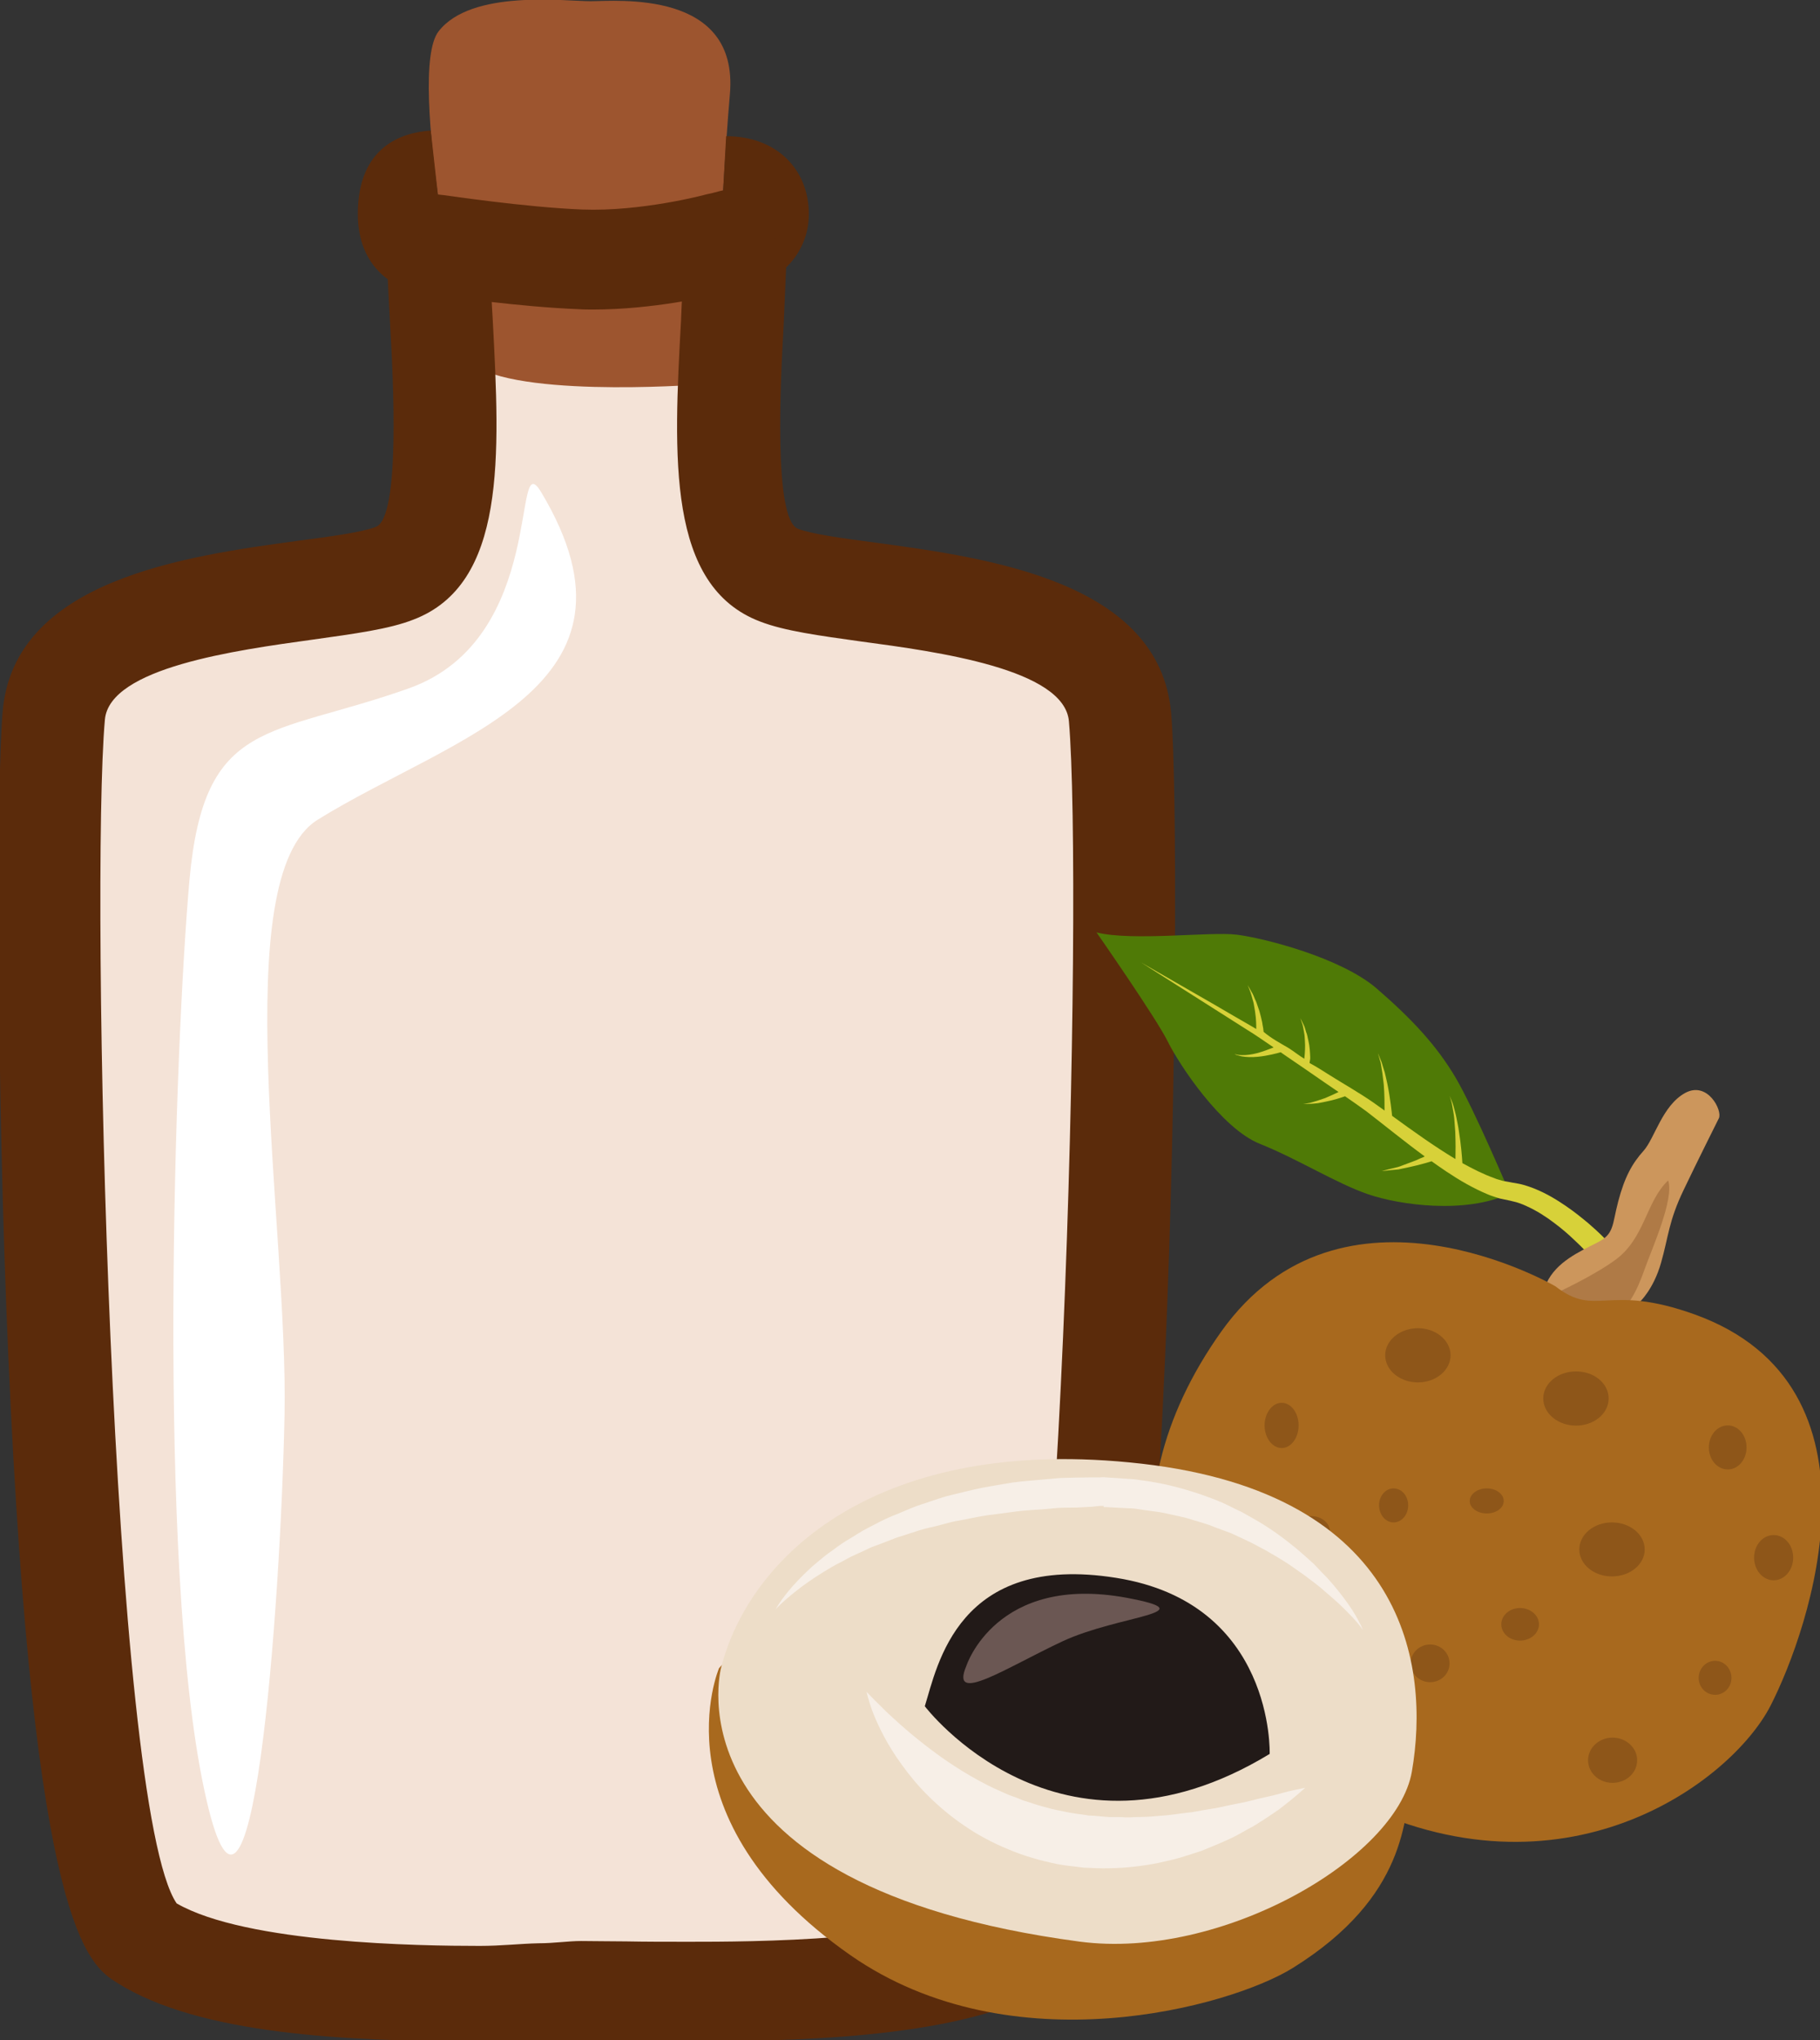 <?xml version="1.0" encoding="UTF-8" standalone="no"?>
<!-- Created with Inkscape (http://www.inkscape.org/) -->

<svg
   xmlns:dc="http://purl.org/dc/elements/1.1/"
   xmlns:cc="http://creativecommons.org/ns#"
   xmlns:rdf="http://www.w3.org/1999/02/22-rdf-syntax-ns#"
   xmlns:svg="http://www.w3.org/2000/svg"
   xmlns="http://www.w3.org/2000/svg"
   xmlns:sodipodi="http://sodipodi.sourceforge.net/DTD/sodipodi-0.dtd"
   xmlns:inkscape="http://www.inkscape.org/namespaces/inkscape"
   width="320.146mm"
   height="358.73mm"
   viewBox="0 0 320.146 358.73"
   version="1.1"
   id="svg8"
   inkscape:version="0.92.4 (5da689c313, 2019-01-14)"
   sodipodi:docname="Aroma longanu.svg">
  <rect x="0" y="0" width="320.146" height="358.73" fill="#333333" stroke="none"/>
  <defs
     id="defs2">
    <style
       type="text/css"
       id="style2"><![CDATA[
    .fil5 {fill:#2D1106;fill-rule:nonzero}
    .fil4 {fill:#562314;fill-rule:nonzero}
    .fil2 {fill:#5B2B0B;fill-rule:nonzero}
    .fil1 {fill:#9D552F;fill-rule:nonzero}
    .fil0 {fill:#E0E0E0;fill-rule:nonzero}
    .fil6 {fill:#E5E5E5;fill-rule:nonzero}
    .fil7 {fill:white;fill-rule:nonzero}
    .fil3 {fill:white;fill-rule:nonzero;}
   ]]></style>
    <style
       type="text/css"
       id="style2-3"><![CDATA[
    .fil2 {fill:#662E12;fill-rule:nonzero}
    .fil1 {fill:#7FA53D;fill-rule:nonzero}
    .fil3 {fill:#9B8138;fill-rule:nonzero}
    .fil0 {fill:#AACC79;fill-rule:nonzero}
   ]]></style>
    <style
       type="text/css"
       id="style2-34"><![CDATA[
    .fil0 {fill:#449306;fill-rule:nonzero}
   ]]></style>
    <style
       type="text/css"
       id="style2-6"><![CDATA[
    .fil1 {fill:#A63621;fill-rule:nonzero}
    .fil0 {fill:#45AF51;fill-rule:nonzero}
    .fil2 {fill:#ECC500;fill-rule:nonzero}
   ]]></style>
    <style
       type="text/css"
       id="style2-0"><![CDATA[
    .fil1 {fill:#8E8530;fill-rule:nonzero}
    .fil0 {fill:#A39C43;fill-rule:nonzero}
    .fil2 {fill:#A89F4A;fill-rule:nonzero}
    .fil3 {fill:#BFB85A;fill-rule:nonzero}
   ]]></style>
    <style
       type="text/css"
       id="style2-33"><![CDATA[
    .str0 {stroke:white;stroke-width:70.56}
    .fil1 {fill:#2E0F57;fill-rule:nonzero}
    .fil4 {fill:#451682;fill-rule:nonzero}
    .fil2 {fill:#8F6EC4;fill-rule:nonzero}
    .fil3 {fill:#B09ADB;fill-rule:nonzero}
    .fil0 {fill:white;fill-rule:nonzero}
   ]]></style>
    <style
       type="text/css"
       id="style2-69"><![CDATA[
    .fil1 {fill:#1D1928;fill-rule:nonzero}
    .fil3 {fill:#2D293D;fill-rule:nonzero}
    .fil2 {fill:#363349;fill-rule:nonzero}
    .fil0 {fill:#4B7903;fill-rule:nonzero}
    .fil4 {fill:#7C6447;fill-rule:nonzero}
    .fil5 {fill:#8E795C;fill-rule:nonzero}
   ]]></style>
    <style
       type="text/css"
       id="style2-07"><![CDATA[
    .fil5 {fill:#45AF51;fill-rule:nonzero}
    .fil4 {fill:#662E12;fill-rule:nonzero}
    .fil2 {fill:#93360C;fill-rule:nonzero}
    .fil3 {fill:#BF5D36;fill-rule:nonzero}
    .fil1 {fill:#CC5E21;fill-rule:nonzero}
    .fil0 {fill:#EAB234;fill-rule:nonzero}
   ]]></style>
    <style
       type="text/css"
       id="style2-2"><![CDATA[
    .fil0 {fill:#287C1C;fill-rule:nonzero}
    .fil5 {fill:#890A0A;fill-rule:nonzero}
    .fil2 {fill:#961212;fill-rule:nonzero}
    .fil4 {fill:#A30D0D;fill-rule:nonzero}
    .fil1 {fill:#AF1B1B;fill-rule:nonzero}
    .fil6 {fill:#B72020;fill-rule:nonzero}
    .fil3 {fill:#D14242;fill-rule:nonzero}
   ]]></style>
    <style
       type="text/css"
       id="style2-7"><![CDATA[
    .fil5 {fill:#2D1106;fill-rule:nonzero}
    .fil4 {fill:#562314;fill-rule:nonzero}
    .fil2 {fill:#5B2B0B;fill-rule:nonzero}
    .fil1 {fill:#9D552F;fill-rule:nonzero}
    .fil0 {fill:#E0E0E0;fill-rule:nonzero}
    .fil6 {fill:#E5E5E5;fill-rule:nonzero}
    .fil7 {fill:white;fill-rule:nonzero}
    .fil3 {fill:white;fill-rule:nonzero;}
   ]]></style>
    <style
       type="text/css"
       id="style2-3-4"><![CDATA[
    .fil2 {fill:#662E12;fill-rule:nonzero}
    .fil1 {fill:#7FA53D;fill-rule:nonzero}
    .fil3 {fill:#9B8138;fill-rule:nonzero}
    .fil0 {fill:#AACC79;fill-rule:nonzero}
   ]]></style>
    <style
       type="text/css"
       id="style2-34-5"><![CDATA[
    .fil0 {fill:#449306;fill-rule:nonzero}
   ]]></style>
    <style
       type="text/css"
       id="style2-6-8"><![CDATA[
    .fil1 {fill:#A63621;fill-rule:nonzero}
    .fil0 {fill:#45AF51;fill-rule:nonzero}
    .fil2 {fill:#ECC500;fill-rule:nonzero}
   ]]></style>
    <style
       type="text/css"
       id="style2-0-1"><![CDATA[
    .fil1 {fill:#8E8530;fill-rule:nonzero}
    .fil0 {fill:#A39C43;fill-rule:nonzero}
    .fil2 {fill:#A89F4A;fill-rule:nonzero}
    .fil3 {fill:#BFB85A;fill-rule:nonzero}
   ]]></style>
    <style
       type="text/css"
       id="style2-33-5"><![CDATA[
    .str0 {stroke:white;stroke-width:70.56}
    .fil1 {fill:#2E0F57;fill-rule:nonzero}
    .fil4 {fill:#451682;fill-rule:nonzero}
    .fil2 {fill:#8F6EC4;fill-rule:nonzero}
    .fil3 {fill:#B09ADB;fill-rule:nonzero}
    .fil0 {fill:white;fill-rule:nonzero}
   ]]></style>
    <style
       type="text/css"
       id="style2-69-2"><![CDATA[
    .fil1 {fill:#1D1928;fill-rule:nonzero}
    .fil3 {fill:#2D293D;fill-rule:nonzero}
    .fil2 {fill:#363349;fill-rule:nonzero}
    .fil0 {fill:#4B7903;fill-rule:nonzero}
    .fil4 {fill:#7C6447;fill-rule:nonzero}
    .fil5 {fill:#8E795C;fill-rule:nonzero}
   ]]></style>
    <style
       type="text/css"
       id="style2-07-7"><![CDATA[
    .fil5 {fill:#45AF51;fill-rule:nonzero}
    .fil4 {fill:#662E12;fill-rule:nonzero}
    .fil2 {fill:#93360C;fill-rule:nonzero}
    .fil3 {fill:#BF5D36;fill-rule:nonzero}
    .fil1 {fill:#CC5E21;fill-rule:nonzero}
    .fil0 {fill:#EAB234;fill-rule:nonzero}
   ]]></style>
    <style
       type="text/css"
       id="style2-2-8"><![CDATA[
    .fil0 {fill:#287C1C;fill-rule:nonzero}
    .fil5 {fill:#890A0A;fill-rule:nonzero}
    .fil2 {fill:#961212;fill-rule:nonzero}
    .fil4 {fill:#A30D0D;fill-rule:nonzero}
    .fil1 {fill:#AF1B1B;fill-rule:nonzero}
    .fil6 {fill:#B72020;fill-rule:nonzero}
    .fil3 {fill:#D14242;fill-rule:nonzero}
   ]]></style>
    <style
       type="text/css"
       id="style2-4"><![CDATA[
    .fil3 {fill:#4F78EE;fill-rule:nonzero}
    .fil4 {fill:#5C2123;fill-rule:nonzero}
    .fil9 {fill:#6022D6;fill-rule:nonzero}
    .fil1 {fill:#68652F;fill-rule:nonzero}
    .fil7 {fill:#7C7A89;fill-rule:nonzero}
    .fil5 {fill:#7F8599;fill-rule:nonzero}
    .fil6 {fill:#B9BABE;fill-rule:nonzero}
    .fil8 {fill:#CDCFD3;fill-rule:nonzero}
    .fil2 {fill:#E5C923;fill-rule:nonzero}
    .fil0 {fill:#F2E8BB;fill-rule:nonzero}
   ]]></style>
    <style
       type="text/css"
       id="style2-5"><![CDATA[
    .fil5 {fill:#2D1106;fill-rule:nonzero}
    .fil4 {fill:#562314;fill-rule:nonzero}
    .fil2 {fill:#5B2B0B;fill-rule:nonzero}
    .fil1 {fill:#9D552F;fill-rule:nonzero}
    .fil0 {fill:#E0E0E0;fill-rule:nonzero}
    .fil6 {fill:#E5E5E5;fill-rule:nonzero}
    .fil7 {fill:white;fill-rule:nonzero}
    .fil3 {fill:white;fill-rule:nonzero;}
   ]]></style>
    <style
       type="text/css"
       id="style2-3-3"><![CDATA[
    .fil2 {fill:#662E12;fill-rule:nonzero}
    .fil1 {fill:#7FA53D;fill-rule:nonzero}
    .fil3 {fill:#9B8138;fill-rule:nonzero}
    .fil0 {fill:#AACC79;fill-rule:nonzero}
   ]]></style>
    <style
       type="text/css"
       id="style2-34-3"><![CDATA[
    .fil0 {fill:#449306;fill-rule:nonzero}
   ]]></style>
    <style
       type="text/css"
       id="style2-6-6"><![CDATA[
    .fil1 {fill:#A63621;fill-rule:nonzero}
    .fil0 {fill:#45AF51;fill-rule:nonzero}
    .fil2 {fill:#ECC500;fill-rule:nonzero}
   ]]></style>
    <style
       type="text/css"
       id="style2-0-0"><![CDATA[
    .fil1 {fill:#8E8530;fill-rule:nonzero}
    .fil0 {fill:#A39C43;fill-rule:nonzero}
    .fil2 {fill:#A89F4A;fill-rule:nonzero}
    .fil3 {fill:#BFB85A;fill-rule:nonzero}
   ]]></style>
    <style
       type="text/css"
       id="style2-33-52"><![CDATA[
    .str0 {stroke:white;stroke-width:70.56}
    .fil1 {fill:#2E0F57;fill-rule:nonzero}
    .fil4 {fill:#451682;fill-rule:nonzero}
    .fil2 {fill:#8F6EC4;fill-rule:nonzero}
    .fil3 {fill:#B09ADB;fill-rule:nonzero}
    .fil0 {fill:white;fill-rule:nonzero}
   ]]></style>
    <style
       type="text/css"
       id="style2-69-29"><![CDATA[
    .fil1 {fill:#1D1928;fill-rule:nonzero}
    .fil3 {fill:#2D293D;fill-rule:nonzero}
    .fil2 {fill:#363349;fill-rule:nonzero}
    .fil0 {fill:#4B7903;fill-rule:nonzero}
    .fil4 {fill:#7C6447;fill-rule:nonzero}
    .fil5 {fill:#8E795C;fill-rule:nonzero}
   ]]></style>
    <style
       type="text/css"
       id="style2-07-3"><![CDATA[
    .fil5 {fill:#45AF51;fill-rule:nonzero}
    .fil4 {fill:#662E12;fill-rule:nonzero}
    .fil2 {fill:#93360C;fill-rule:nonzero}
    .fil3 {fill:#BF5D36;fill-rule:nonzero}
    .fil1 {fill:#CC5E21;fill-rule:nonzero}
    .fil0 {fill:#EAB234;fill-rule:nonzero}
   ]]></style>
    <style
       type="text/css"
       id="style2-2-0"><![CDATA[
    .fil0 {fill:#287C1C;fill-rule:nonzero}
    .fil5 {fill:#890A0A;fill-rule:nonzero}
    .fil2 {fill:#961212;fill-rule:nonzero}
    .fil4 {fill:#A30D0D;fill-rule:nonzero}
    .fil1 {fill:#AF1B1B;fill-rule:nonzero}
    .fil6 {fill:#B72020;fill-rule:nonzero}
    .fil3 {fill:#D14242;fill-rule:nonzero}
   ]]></style>
    <style
       type="text/css"
       id="style2-8"><![CDATA[
    .str0 {stroke:white;stroke-width:70.56}
    .fil3 {fill:#30561A;fill-rule:nonzero}
    .fil4 {fill:#3C6626;fill-rule:nonzero}
    .fil2 {fill:#4E7A34;fill-rule:nonzero}
    .fil1 {fill:#72915D;fill-rule:nonzero}
    .fil7 {fill:#CE9E63;fill-rule:nonzero}
    .fil6 {fill:#D89E52;fill-rule:nonzero}
    .fil5 {fill:#D8B280;fill-rule:nonzero}
    .fil0 {fill:white;fill-rule:nonzero}
   ]]></style>
    <style
       type="text/css"
       id="style2-00"><![CDATA[
    .fil2 {fill:#827850;fill-rule:nonzero}
    .fil0 {fill:#CFD875;fill-rule:nonzero}
    .fil1 {fill:#DDD8C3;fill-rule:nonzero}
   ]]></style>
    <style
       type="text/css"
       id="style2-1"><![CDATA[
    .fil1 {fill:#75A432;fill-rule:nonzero}
    .fil0 {fill:#A0C95F;fill-rule:nonzero}
    .fil2 {fill:#A4C466;fill-rule:nonzero}
   ]]></style>
    <style
       type="text/css"
       id="style2-53"><![CDATA[
    .fil2 {fill:#827850;fill-rule:nonzero}
    .fil1 {fill:#EAD063;fill-rule:nonzero}
    .fil0 {fill:#EFE4B6;fill-rule:nonzero}
   ]]></style>
    <style
       type="text/css"
       id="style2-88"><![CDATA[
    .fil4 {fill:#98BE5B}
    .fil3 {fill:#9DC062}
    .fil2 {fill:#C5D192}
    .fil1 {fill:#C8DCA8}
    .fil0 {fill:#E5EED6}
   ]]></style>
    <style
       type="text/css"
       id="style2-79"><![CDATA[
    .fil1 {fill:#517C28;fill-rule:nonzero}
    .fil0 {fill:#6E9E44;fill-rule:nonzero}
   ]]></style>
    <style
       type="text/css"
       id="style2-9"><![CDATA[
    .fil6 {fill:#6E9B3E;fill-rule:nonzero}
    .fil0 {fill:#91BF66;fill-rule:nonzero}
    .fil2 {fill:#9FC673;fill-rule:nonzero}
    .fil1 {fill:#A5D879;fill-rule:nonzero}
    .fil5 {fill:#E0DABF;fill-rule:nonzero}
    .fil4 {fill:#E8EFC5;fill-rule:nonzero}
    .fil3 {fill:#FCF9EB;fill-rule:nonzero}
   ]]></style>
    <style
       type="text/css"
       id="style2-60"><![CDATA[
    .str0 {stroke:white;stroke-width:70.56}
    .fil3 {fill:#351A24;fill-rule:nonzero}
    .fil1 {fill:#43252F;fill-rule:nonzero}
    .fil8 {fill:#51313D;fill-rule:nonzero}
    .fil6 {fill:#A53F3A;fill-rule:nonzero}
    .fil5 {fill:#B7544C;fill-rule:nonzero}
    .fil4 {fill:#CC8583;fill-rule:nonzero}
    .fil7 {fill:#D17F13;fill-rule:nonzero}
    .fil2 {fill:#F4DCA6;fill-rule:nonzero}
    .fil0 {fill:white;fill-rule:nonzero}
   ]]></style>
    <style
       type="text/css"
       id="style2-41"><![CDATA[
    .fil4 {fill:#A31414;fill-rule:nonzero}
    .fil3 {fill:#B50B0B;fill-rule:nonzero}
    .fil2 {fill:#D69090;fill-rule:nonzero}
    .fil1 {fill:#DBBC86;fill-rule:nonzero}
    .fil0 {fill:#F7E4E9;fill-rule:nonzero}
   ]]></style>
    <style
       type="text/css"
       id="style2-29"><![CDATA[
    .str0 {stroke:white;stroke-width:70.56}
    .fil3 {fill:#D13430;fill-rule:nonzero}
    .fil2 {fill:#EA9063;fill-rule:nonzero}
    .fil1 {fill:#FFF1C5;fill-rule:nonzero}
    .fil0 {fill:white;fill-rule:nonzero}
   ]]></style>
    <style
       type="text/css"
       id="style2-412"><![CDATA[
    .fil3 {fill:#649319;fill-rule:nonzero}
    .fil0 {fill:#91561C;fill-rule:nonzero}
    .fil6 {fill:#DD271A;fill-rule:nonzero}
    .fil1 {fill:#ECAC28;fill-rule:nonzero}
    .fil2 {fill:#F2CC88;fill-rule:nonzero}
    .fil7 {fill:#F86849;fill-rule:nonzero}
    .fil8 {fill:#FCBEBE;fill-rule:nonzero}
    .fil4 {fill:#FD6B6A;fill-rule:nonzero}
    .fil5 {fill:#FFCE55;fill-rule:nonzero}
   ]]></style>
    <style
       type="text/css"
       id="style2-31"><![CDATA[
    .fil1 {fill:#1C0F00;fill-rule:nonzero}
    .fil4 {fill:#3A1B05;fill-rule:nonzero}
    .fil0 {fill:#42210B;fill-rule:nonzero}
    .fil3 {fill:#542A0A;fill-rule:nonzero}
    .fil2 {fill:#5E3316;fill-rule:nonzero}
   ]]></style>
    <style
       type="text/css"
       id="style2-51"><![CDATA[
    .fil2 {fill:#45AF51;fill-rule:nonzero}
    .fil1 {fill:#662E12;fill-rule:nonzero}
    .fil0 {fill:#BF2626;fill-rule:nonzero}
   ]]></style>
    <style
       type="text/css"
       id="style2-25"><![CDATA[
    .fil2 {fill:#225B0A;fill-rule:nonzero}
    .fil0 {fill:#662E12;fill-rule:nonzero}
    .fil1 {fill:#8F1323;fill-rule:nonzero}
    .fil3 {fill:#B01515;fill-rule:nonzero}
   ]]></style>
    <style
       type="text/css"
       id="style2-16"><![CDATA[
    .fil2 {fill:#0E2807;fill-rule:nonzero}
    .fil1 {fill:#2E5E24;fill-rule:nonzero}
    .fil3 {fill:#464940;fill-rule:nonzero}
    .fil0 {fill:#5D9E4D;fill-rule:nonzero}
    .fil4 {fill:#EFB82E;fill-rule:nonzero}
   ]]></style>
    <style
       type="text/css"
       id="style2-39"><![CDATA[
    .fil3 {fill:#11192B;fill-rule:nonzero}
    .fil8 {fill:#182033;fill-rule:nonzero}
    .fil2 {fill:#1A2238;fill-rule:nonzero}
    .fil7 {fill:#262E45;fill-rule:nonzero}
    .fil4 {fill:#37435E;fill-rule:nonzero}
    .fil9 {fill:#47526D;fill-rule:nonzero}
    .fil0 {fill:#5C9340;fill-rule:nonzero}
    .fil1 {fill:#7EAF61;fill-rule:nonzero}
    .fil5 {fill:#936338;fill-rule:nonzero}
    .fil6 {fill:#A3774B;fill-rule:nonzero}
   ]]></style>
    <style
       type="text/css"
       id="style2-24"><![CDATA[
    .fil3 {fill:#4D870F;fill-rule:nonzero}
    .fil4 {fill:#561F09;fill-rule:nonzero}
    .fil2 {fill:#82310D;fill-rule:nonzero}
    .fil5 {fill:#A02E10;fill-rule:nonzero}
    .fil0 {fill:#C33F13;fill-rule:nonzero}
    .fil1 {fill:#E26847;fill-rule:nonzero}
   ]]></style>
    <style
       type="text/css"
       id="style2-881"><![CDATA[
    .fil7 {fill:#563E17;fill-rule:nonzero}
    .fil6 {fill:#775B29;fill-rule:nonzero}
    .fil3 {fill:#8C723C;fill-rule:nonzero}
    .fil0 {fill:#93754A;fill-rule:nonzero}
    .fil2 {fill:#A03607;fill-rule:nonzero}
    .fil5 {fill:#A0844B;fill-rule:nonzero}
    .fil4 {fill:#AF915D;fill-rule:nonzero}
    .fil1 {fill:#D64C01;fill-rule:nonzero}
    .fil8 {fill:#E86931;fill-rule:nonzero}
   ]]></style>
    <style
       type="text/css"
       id="style2-03"><![CDATA[
    .fil2 {fill:#77441B;fill-rule:nonzero}
    .fil0 {fill:#EACA42;fill-rule:nonzero}
    .fil1 {fill:#F4E4A2;fill-rule:nonzero}
   ]]></style>
    <style
       type="text/css"
       id="style2-18"><![CDATA[
    .fil3 {fill:#686121;fill-rule:nonzero}
    .fil2 {fill:#928C42;fill-rule:nonzero}
    .fil1 {fill:#AF8D72;fill-rule:nonzero}
    .fil0 {fill:#BFA48E;fill-rule:nonzero}
   ]]></style>
    <style
       type="text/css"
       id="style2-75"><![CDATA[
    .fil3 {fill:#1E0F01;fill-rule:nonzero}
    .fil2 {fill:#301700;fill-rule:nonzero}
    .fil1 {fill:#592C07;fill-rule:nonzero}
    .fil0 {fill:#A67C52;fill-rule:nonzero}
    .fil4 {fill:#EAC55E;fill-rule:nonzero}
   ]]></style>
    <style
       type="text/css"
       id="style2-15"><![CDATA[
    .fil0 {fill:#56210A;fill-rule:nonzero}
    .fil1 {fill:#84503E;fill-rule:nonzero}
    .fil2 {fill:#AD857D;fill-rule:nonzero;}
   ]]></style>
    <style
       type="text/css"
       id="style2-76"><![CDATA[
    .fil5 {fill:#280604;fill-rule:nonzero}
    .fil3 {fill:#351302;fill-rule:nonzero}
    .fil4 {fill:#51180F;fill-rule:nonzero}
    .fil1 {fill:#59180E;fill-rule:nonzero}
    .fil2 {fill:#59250E;fill-rule:nonzero}
    .fil0 {fill:#843523;fill-rule:nonzero}
   ]]></style>
    <style
       type="text/css"
       id="style2-44"><![CDATA[
    .fil1 {fill:#628C2C;fill-rule:nonzero}
    .fil0 {fill:#C2D8AD;fill-rule:nonzero}
   ]]></style>
    <style
       type="text/css"
       id="style2-92"><![CDATA[
    .fil1 {fill:#CE9C5F;fill-rule:nonzero}
    .fil0 {fill:#E2BF7F;fill-rule:nonzero}
   ]]></style>
    <style
       type="text/css"
       id="style2-28"><![CDATA[
    .str0 {stroke:white;stroke-width:70.56}
    .fil7 {fill:#1C2804;fill-rule:nonzero}
    .fil8 {fill:#2E3F05;fill-rule:nonzero}
    .fil5 {fill:#36560C;fill-rule:nonzero}
    .fil10 {fill:#6D4123;fill-rule:nonzero}
    .fil3 {fill:#704426;fill-rule:nonzero}
    .fil2 {fill:#79AD3D;fill-rule:nonzero}
    .fil1 {fill:#7C4F31;fill-rule:nonzero}
    .fil6 {fill:#92B25F;fill-rule:nonzero}
    .fil9 {fill:#9B6E50;fill-rule:nonzero}
    .fil4 {fill:#AECE67;fill-rule:nonzero}
    .fil0 {fill:white;fill-rule:nonzero}
   ]]></style>
    <style
       type="text/css"
       id="style2-4127"><![CDATA[
    .fil2 {fill:#C68148}
    .fil1 {fill:#890A0A;fill-rule:nonzero}
    .fil4 {fill:#961212;fill-rule:nonzero}
    .fil0 {fill:#A30D0D;fill-rule:nonzero}
    .fil3 {fill:#AF1B1B;fill-rule:nonzero}
    .fil6 {fill:#B72020;fill-rule:nonzero}
    .fil5 {fill:#D14242;fill-rule:nonzero}
   ]]></style>
    <style
       type="text/css"
       id="style2-169"><![CDATA[
    .fil4 {fill:#754C1A;fill-rule:nonzero}
    .fil2 {fill:#7A501F;fill-rule:nonzero}
    .fil0 {fill:#8E6126;fill-rule:nonzero}
    .fil5 {fill:#A8773B;fill-rule:nonzero}
    .fil3 {fill:#AF7C3F;fill-rule:nonzero}
    .fil1 {fill:#C4914E;fill-rule:nonzero}
   ]]></style>
    <style
       type="text/css"
       id="style2-167"><![CDATA[
    .fil2 {fill:#315C27;fill-rule:nonzero}
    .fil1 {fill:#9ABE47;fill-rule:nonzero}
    .fil0 {fill:#AECC5E;fill-rule:nonzero}
   ]]></style>
    <style
       type="text/css"
       id="style2-21"><![CDATA[
    .fil0 {fill:#53891F;fill-rule:nonzero}
    .fil1 {fill:#9B7A2F;fill-rule:nonzero}
   ]]></style>
    <style
       type="text/css"
       id="style2-26"><![CDATA[
    .fil0 {fill:#6B9D3C;fill-rule:nonzero}
    .fil1 {fill:#AC482E;fill-rule:nonzero}
    .fil2 {fill:#FFA20D;fill-rule:nonzero}
    .fil3 {fill:#FFB90B;fill-rule:nonzero}
   ]]></style>
    <style
       type="text/css"
       id="style2-12"><![CDATA[
    .fil0 {fill:#5AB216;fill-rule:nonzero}
    .fil1 {fill:#E51A1A;fill-rule:nonzero}
   ]]></style>
    <style
       type="text/css"
       id="style2-84">
   <![CDATA[
    .str0 {stroke:white;stroke-width:70.56}
    .fil1 {fill:#AA3121;fill-rule:nonzero}
    .fil0 {fill:white;fill-rule:nonzero}
   ]]>
  </style>
    <style
       type="text/css"
       id="style2-124">
   <![CDATA[
    .fil0 {fill:#619930;fill-rule:nonzero}
   ]]>
  </style>
    <style
       type="text/css"
       id="style2-50">
   <![CDATA[
    .fil4 {fill:#2D1906;fill-rule:nonzero}
    .fil5 {fill:#916949;fill-rule:nonzero}
    .fil1 {fill:#A82F4F;fill-rule:nonzero}
    .fil0 {fill:#D14664;fill-rule:nonzero}
    .fil2 {fill:#E2B393;fill-rule:nonzero}
    .fil3 {fill:#F7F0F3;fill-rule:nonzero}
   ]]>
  </style>
    <style
       type="text/css"
       id="style2-72">
   <![CDATA[
    .fil1 {fill:#6D9B15;fill-rule:nonzero}
    .fil2 {fill:#AFD11E;fill-rule:nonzero}
    .fil0 {fill:#DCF4A2;fill-rule:nonzero}
   ]]>
  </style>
    <style
       type="text/css"
       id="style2-95">
   <![CDATA[
    .fil0 {fill:#326113;fill-rule:nonzero}
    .fil1 {fill:#4C8E21;fill-rule:nonzero}
    .fil3 {fill:#9BA336;fill-rule:nonzero}
    .fil2 {fill:#C1D059;fill-rule:nonzero}
   ]]>
  </style>
    <style
       type="text/css"
       id="style2-515">
   <![CDATA[
    .fil0 {fill:#628C2C;fill-rule:nonzero}
    .fil1 {fill:#914E1D;fill-rule:nonzero}
    .fil2 {fill:#C18761;fill-rule:nonzero}
    .fil3 {fill:#D1AA8F;fill-rule:nonzero}
   ]]>
  </style>
    <style
       type="text/css"
       id="style2-87">
   <![CDATA[
    .fil3 {fill:#FBD268}
    .fil1 {fill:#EEB92E}
    .fil2 {fill:#663333}
    .fil0 {fill:#B3B3B3}
   ]]>
  </style>
    <style
       type="text/css"
       id="style2-82">
   <![CDATA[
    .fil7 {fill:#221A18;fill-rule:nonzero}
    .fil0 {fill:#4F7A06;fill-rule:nonzero}
    .fil9 {fill:#6B5753;fill-rule:nonzero}
    .fil5 {fill:#8E5619;fill-rule:nonzero}
    .fil4 {fill:#A8691E;fill-rule:nonzero}
    .fil3 {fill:#AF7A46;fill-rule:nonzero}
    .fil2 {fill:#CC965C;fill-rule:nonzero}
    .fil1 {fill:#D7D139;fill-rule:nonzero}
    .fil6 {fill:#EDDDC8;fill-rule:nonzero}
    .fil8 {fill:#F7EFE7;fill-rule:nonzero}
   ]]>
  </style>
  </defs>
  <sodipodi:namedview
     id="base"
     pagecolor="#ffffff"
     bordercolor="#666666"
     borderopacity="1.0"
     inkscape:pageopacity="0.0"
     inkscape:pageshadow="2"
     inkscape:zoom="0.49497475"
     inkscape:cx="1058.8261"
     inkscape:cy="609.76478"
     inkscape:document-units="mm"
     inkscape:current-layer="Vrstva_x0020_1"
     showgrid="false"
     inkscape:window-width="1920"
     inkscape:window-height="1001"
     inkscape:window-x="-9"
     inkscape:window-y="-9"
     inkscape:window-maximized="1" />
  <g
     inkscape:label="Vrstva 1"
     inkscape:groupmode="layer"
     id="layer1"
     transform="translate(310.386,44.895)">
    <g
       inkscape:label="Vrstva 1"
       inkscape:groupmode="layer"
       transform="matrix(1.178,0,0,1.178,129.098,3.235)"
       id="layer1-7">
      <g
         inkscape:label="Vrstva 1"
         inkscape:groupmode="layer"
         transform="matrix(0.265,0,0,0.265,260.92,338.295)"
         id="layer1-4">
        <g
           inkscape:label="Vrstva 1"
           inkscape:groupmode="layer"
           transform="matrix(0.873,0,0,0.873,-38.26,-28.614)"
           id="layer1-8">
          <g
             inkscape:label="Vrstva 1"
             inkscape:groupmode="layer"
             transform="matrix(1.064,0,0,1.064,-32.549,55.262)"
             id="layer1-0">
            <g
               transform="matrix(0.228,0,0,0.228,-4325.11,-4263.66)"
               id="Vrstva_x0020_1">
<path
   inkscape:connector-curvature="0"
   d="m 9881,12395 c 37,36 66,82 63,154 -13,352 -68,762 117,833 185,70 878,42 907,377 29,335 10,3098 -244,3257 -253,158 -892,131 -1189,131 -293,0 -907,26 -1161,-132 -253,-159 -273,-2925 -243,-3260 29,-335 721,-308 907,-378 185,-71 130,-476 117,-828 -3,-85 35,-135 84,-171 46,-32 75,-49 308,-49 260,0 291,24 334,66 z"
   style="fill:#f4e3d7;fill-opacity:1;fill-rule:nonzero"
   id="path7"
   class="fil0" />
<path
   inkscape:connector-curvature="0"
   d="m 9229,12807 c 0,0 -162,-760 -74,-872 87,-112 336,-80 404,-80 69,0 395,-32 371,247 -6,66 -14,188 -18,256 -15,209 -47,345 -73,517 0,0 -516,38 -610,-68 z"
   style="fill:#9d552f;fill-rule:nonzero"
   id="path9"
   class="fil1" />
<path
   inkscape:connector-curvature="0"
   d="m 9920,12214 -8,144 -9,2 -19,5 -18,4 c -2,1 -173,46 -329,40 -152,-6 -364,-38 -366,-38 l -18,-2 -19,-170 c -75,5 -194,41 -194,222 0,142 97,208 197,213 43,7 237,34 389,40 14,1 27,1 40,1 157,0 307,-34 357,-46 125,-8 217,-95 217,-208 0,-118 -85,-207 -220,-207 z"
   style="fill:#5b2b0b;fill-rule:nonzero"
   id="path11"
   class="fil2" />
<path
   inkscape:connector-curvature="0"
   d="m 11104,13748 c -31,-350 -485,-412 -786,-453 -85,-11 -172,-23 -207,-37 -66,-25 -46,-400 -38,-541 2,-55 5,-110 7,-163 1,-30 -1,-59 -8,-87 -66,64 -169,139 -268,156 -2,27 -3,53 -4,80 -20,364 -38,708 211,802 65,25 155,37 269,53 202,27 540,73 552,212 38,439 -16,2883 -191,3140 -186,106 -662,106 -820,106 -60,0 -116,0 -167,-1 -44,0 -84,-1 -120,-1 -34,0 -72,6 -113,6 -48,1 -100,7 -156,7 h -1 c -156,0 -620,-6 -806,-113 -176,-257 -230,-2709 -191,-3148 12,-139 350,-185 552,-213 114,-16 204,-28 268,-53 249,-94 231,-436 212,-797 -3,-47 -5,-93 -7,-140 -11,-6 -22,-13 -33,-20 0,0 0,0 0,-1 -16,-2 -32,-4 -47,-8 -42,-11 -89,-31 -118,-63 -16,-19 -34,-43 -46,-68 -25,53 -31,107 -30,150 2,54 5,109 8,164 8,140 28,511 -38,536 -35,14 -123,26 -207,37 -301,41 -756,104 -786,454 -16,182 -17,982 15,1713 67,1529 212,1620 291,1669 218,137 610,155 964,155 56,0 110,0 158,-1 41,0 78,0 112,0 34,0 73,0 116,0 52,1 109,1 170,1 361,0 760,-18 977,-154 78,-49 224,-140 290,-1668 32,-730 32,-1529 16,-1711 z"
   style="fill:#5b2b0b;fill-rule:nonzero"
   id="path13"
   class="fil2" />
<path
   inkscape:connector-curvature="0"
   d="m 9428,13161 c -81,-135 19,388 -351,521 -371,132 -546,76 -585,511 -39,436 -88,1820 39,2417 126,597 204,-493 214,-995 10,-502 -156,-1431 88,-1583 361,-224 907,-350 595,-871 z"
   style="fill:#ffffff;;fill-rule:nonzero"
   id="path15"
   class="fil3" />
<rect
   height="293.868"
   width="0"
   y="16368.5"
   x="11572.2"
   style="fill:#ffffff;stroke-width:3.943"
   id="rect423" />

 
 

 
 

 
 

 
 

 
 

 
 

 
 

 
 <g
   transform="matrix(0.542,0,0,0.542,5793.856,7834.138)"
   id="Vrstva_x0020_1-0">

  <path
   d="m 11460,13269 c 0,0 -174,-412 -266,-568 -92,-156 -213,-287 -389,-439 -176,-151 -555,-247 -686,-263 -130,-16 -510,33 -688,-11 0,0 288,413 348,532 59,120 266,430 453,505 188,75 377,195 533,248 155,53 478,98 695,-4 z"
   style="fill:#4f7a06;fill-rule:nonzero"
   id="path7-6"
   class="fil0"
   inkscape:connector-curvature="0" />

  <path
   d="m 11844,13414 c -29,-24 -64,-53 -108,-83 -44,-30 -95,-62 -158,-87 -16,-6 -32,-12 -50,-17 -17,-5 -36,-8 -54,-11 -13,-3 -33,-6 -49,-9 -14,-5 -28,-7 -43,-14 -51,-18 -102,-44 -155,-73 -2,-34 -7,-95 -17,-156 -3,-23 -8,-45 -12,-66 -4,-21 -10,-40 -14,-56 -4,-17 -11,-30 -14,-39 -4,-9 -6,-14 -6,-14 0,0 2,5 5,15 2,9 7,22 9,39 3,17 7,36 9,57 1,21 4,43 5,66 2,50 2,99 1,134 -1,-1 -3,-2 -5,-3 -101,-61 -203,-134 -306,-209 -1,-9 -8,-83 -23,-156 -4,-20 -9,-39 -13,-57 -6,-18 -11,-35 -15,-49 -11,-28 -19,-46 -19,-46 0,0 6,19 14,48 2,14 5,31 8,49 2,18 5,38 7,57 4,49 4,98 4,128 -19,-13 -37,-27 -56,-40 -71,-49 -144,-90 -214,-134 -32,-20 -62,-40 -98,-59 v -1 c 0,-7 4,-17 3,-28 -1,-22 -2,-52 -9,-81 -4,-15 -5,-29 -11,-42 -4,-13 -7,-26 -12,-35 -10,-20 -16,-33 -16,-33 0,0 4,14 11,34 3,11 4,23 7,37 3,13 3,27 4,41 2,29 0,57 -2,78 0,3 -1,6 -1,9 -26,-16 -51,-36 -76,-52 -44,-26 -85,-47 -126,-82 h 3 c 0,0 -1,0 -2,-7 0,-7 -2,-15 -4,-26 -1,-12 -5,-24 -8,-39 -4,-14 -7,-29 -13,-44 -5,-14 -9,-29 -16,-42 -6,-14 -10,-26 -17,-36 -11,-20 -19,-34 -19,-34 0,0 6,15 14,36 4,11 7,24 11,38 5,13 6,29 9,43 3,15 4,30 6,44 1,15 2,28 2,39 0,6 0,11 0,16 -10,-6 -21,-13 -32,-19 -62,-36 -120,-69 -174,-101 -216,-124 -360,-207 -360,-207 0,0 140,89 350,222 53,34 110,70 170,108 43,26 86,57 131,87 -1,1 -3,2 -4,2 -20,8 -47,18 -75,26 -27,7 -56,11 -77,10 -11,0 -20,-1 -26,-3 -6,-1 -10,-2 -10,-2 0,0 3,1 9,4 6,2 15,4 26,7 22,4 52,5 82,2 47,-5 93,-17 110,-22 7,5 13,9 20,14 64,44 131,89 198,136 22,15 44,30 66,45 -18,9 -42,20 -66,30 -13,4 -26,9 -39,13 -12,4 -24,7 -34,10 -20,4 -34,6 -34,6 0,0 14,0 35,-1 11,0 23,-2 36,-3 13,-2 27,-5 41,-8 37,-7 73,-19 93,-26 36,25 71,49 105,74 96,74 190,151 286,221 -1,1 -3,2 -5,3 -11,4 -24,10 -37,16 -14,6 -30,11 -45,17 -15,5 -30,12 -44,16 -15,4 -29,7 -41,10 -23,6 -39,10 -39,10 0,0 16,-1 40,-4 13,-1 27,-3 42,-4 15,-3 31,-7 47,-10 16,-4 33,-7 48,-11 15,-4 29,-8 41,-11 11,-3 20,-6 27,-8 24,17 48,34 72,50 66,44 133,83 203,112 17,8 38,13 57,20 18,4 32,7 52,11 14,4 28,6 42,11 13,4 27,10 40,16 51,23 97,53 135,82 39,29 71,57 96,81 26,24 45,43 58,57 12,13 19,20 19,20 l 81,-75 c 1,0 -30,-33 -87,-82 z"
   style="fill:#d7d139;fill-rule:nonzero"
   id="path9-5"
   class="fil1"
   inkscape:connector-curvature="0" />

  <path
   d="m 12097,13802 c 0,0 68,-62 105,-192 37,-129 37,-204 111,-358 74,-155 155,-315 173,-352 19,-37 -55,-185 -166,-124 -112,62 -149,223 -204,284 -56,62 -93,130 -124,248 -31,117 -18,160 -105,203 -86,44 -198,93 -247,198 l 80,173 297,19 z"
   style="fill:#cc965c;fill-rule:nonzero"
   id="path11-6"
   class="fil2"
   inkscape:connector-curvature="0" />

  <path
   d="m 11584,13805 c 126,-55 294,-137 395,-211 145,-107 148,-284 258,-389 32,90 -83,343 -114,432 -84,241 -179,313 -442,230 z"
   style="fill:#af7a46;fill-rule:nonzero"
   id="path13-2"
   class="fil3"
   inkscape:connector-curvature="0" />

  <path
   d="m 11683,13724 c 0,0 -1047,-611 -1640,223 -593,834 -417,1770 630,2298 1047,528 1872,-84 2067,-463 194,-380 602,-1567 -371,-1919 -436,-157 -482,19 -686,-139 z"
   style="fill:#a8691e;fill-rule:nonzero"
   id="path15-7"
   class="fil4"
   inkscape:connector-curvature="0" />

  <path
   d="m 10423,14407 c 0,61 -37,111 -83,111 -46,0 -84,-50 -84,-111 0,-61 38,-111 84,-111 46,0 83,50 83,111 z"
   style="fill:#8e5619;fill-rule:nonzero"
   id="path17"
   class="fil5"
   inkscape:connector-curvature="0" />

  <path
   d="m 10577,14929 c 0,43 -41,77 -92,77 -51,0 -93,-34 -93,-77 0,-43 42,-77 93,-77 51,0 92,34 92,77 z"
   style="fill:#8e5619;fill-rule:nonzero"
   id="path19"
   class="fil5"
   inkscape:connector-curvature="0" />

  <path
   d="m 10961,14799 c 0,46 -32,84 -72,84 -39,0 -71,-38 -71,-84 0,-46 32,-83 71,-83 40,0 72,37 72,83 z"
   style="fill:#8e5619;fill-rule:nonzero"
   id="path21"
   class="fil5"
   inkscape:connector-curvature="0" />

  <path
   d="m 11430,14778 c 0,34 -37,61 -83,61 -46,0 -84,-27 -84,-61 0,-34 38,-62 84,-62 46,0 83,28 83,62 z"
   style="fill:#8e5619;fill-rule:nonzero"
   id="path23"
   class="fil5"
   inkscape:connector-curvature="0" />

  <path
   d="m 11603,15383 c 0,44 -42,80 -93,80 -51,0 -92,-36 -92,-80 0,-44 41,-80 92,-80 51,0 93,36 93,80 z"
   style="fill:#8e5619;fill-rule:nonzero"
   id="path25"
   class="fil5"
   inkscape:connector-curvature="0" />

  <path
   d="m 11164,15575 c 0,51 -43,92 -95,92 -53,0 -96,-41 -96,-92 0,-52 43,-93 96,-93 52,0 95,41 95,93 z"
   style="fill:#8e5619;fill-rule:nonzero"
   id="path27"
   class="fil5"
   inkscape:connector-curvature="0" />

  <path
   d="m 10621,15896 c 0,31 -31,55 -68,55 -38,0 -68,-24 -68,-55 0,-31 30,-56 68,-56 37,0 68,25 68,56 z"
   style="fill:#8e5619;fill-rule:nonzero"
   id="path29"
   class="fil5"
   inkscape:connector-curvature="0" />

  <path
   d="m 10269,15371 c 0,58 -56,105 -124,105 -68,0 -124,-47 -124,-105 0,-58 56,-105 124,-105 68,0 124,47 124,105 z"
   style="fill:#8e5619;fill-rule:nonzero"
   id="path31"
   class="fil5"
   inkscape:connector-curvature="0" />

  <path
   d="m 10287,14827 c 0,38 -37,68 -83,68 -46,0 -84,-30 -84,-68 0,-37 38,-68 84,-68 46,0 83,31 83,68 z"
   style="fill:#8e5619;fill-rule:nonzero"
   id="path33"
   class="fil5"
   inkscape:connector-curvature="0" />

  <path
   d="m 12085,16050 c 0,62 -54,111 -121,111 -66,0 -120,-49 -120,-111 0,-61 54,-111 120,-111 67,0 121,50 121,111 z"
   style="fill:#8e5619;fill-rule:nonzero"
   id="path35"
   class="fil5"
   inkscape:connector-curvature="0" />

  <path
   d="m 12548,15646 c 0,46 -36,83 -80,83 -45,0 -81,-37 -81,-83 0,-46 36,-84 81,-84 44,0 80,38 80,84 z"
   style="fill:#8e5619;fill-rule:nonzero"
   id="path37"
   class="fil5"
   inkscape:connector-curvature="0" />

  <path
   d="m 12851,15056 c 0,61 -43,111 -96,111 -53,0 -96,-50 -96,-111 0,-62 43,-111 96,-111 53,0 96,49 96,111 z"
   style="fill:#8e5619;fill-rule:nonzero"
   id="path39"
   class="fil5"
   inkscape:connector-curvature="0" />

  <path
   d="m 12622,14515 c 0,60 -41,108 -92,108 -52,0 -93,-48 -93,-108 0,-60 41,-108 93,-108 51,0 92,48 92,108 z"
   style="fill:#8e5619;fill-rule:nonzero"
   id="path41"
   class="fil5"
   inkscape:connector-curvature="0" />

  <path
   d="m 12122,15016 c 0,73 -72,132 -161,132 -88,0 -160,-59 -160,-132 0,-74 72,-133 160,-133 89,0 161,59 161,133 z"
   style="fill:#8e5619;fill-rule:nonzero"
   id="path43"
   class="fil5"
   inkscape:connector-curvature="0" />

  <path
   d="m 11945,14275 c 0,73 -71,133 -160,133 -89,0 -161,-60 -161,-133 0,-74 72,-133 161,-133 89,0 160,59 160,133 z"
   style="fill:#8e5619;fill-rule:nonzero"
   id="path45"
   class="fil5"
   inkscape:connector-curvature="0" />

  <path
   d="m 11169,14063 c 0,73 -72,133 -160,133 -89,0 -161,-60 -161,-133 0,-73 72,-133 161,-133 88,0 160,60 160,133 z"
   style="fill:#8e5619;fill-rule:nonzero"
   id="path47"
   class="fil5"
   inkscape:connector-curvature="0" />

  <path
   d="m 7578,15598 c 0,0 -317,736 644,1408 793,553 1868,253 2173,63 565,-352 546,-739 583,-924 l -2881,-638 h -435 z"
   style="fill:#a8691e;fill-rule:nonzero"
   id="path49"
   class="fil4"
   inkscape:connector-curvature="0" />

  <path
   d="m 7588,15596 c 0,0 -286,1071 1760,1344 695,92 1557,-408 1631,-834 90,-519 -28,-1362 -1325,-1511 -1297,-148 -1927,455 -2066,1001 z"
   style="fill:#edddc8;fill-rule:nonzero"
   id="path51"
   class="fil6"
   inkscape:connector-curvature="0" />

  <path
   d="m 8588,15785 c 0,0 655,864 1693,234 0,0 25,-741 -754,-864 -778,-124 -877,432 -939,630 z"
   style="fill:#221a18;fill-rule:nonzero"
   id="path53"
   class="fil7"
   inkscape:connector-curvature="0" />

  <path
   d="m 8302,15714 c 0,0 7,7 20,21 12,13 32,32 56,56 24,25 55,52 89,83 35,31 75,65 119,99 44,34 92,70 145,104 52,34 109,67 168,97 30,15 61,28 92,42 15,7 32,12 48,18 16,6 31,14 48,18 33,11 66,22 99,30 34,10 68,16 102,23 34,7 69,10 104,16 35,1 69,6 104,8 18,0 35,0 52,0 18,1 35,2 52,1 34,-2 69,-1 102,-4 34,-3 68,-5 100,-9 33,-4 65,-9 97,-12 31,-6 62,-11 92,-16 30,-4 58,-11 86,-17 28,-6 55,-11 80,-16 26,-6 50,-12 73,-18 46,-10 86,-19 119,-29 33,-9 60,-14 78,-18 19,-4 29,-6 29,-6 0,0 -8,6 -22,19 -14,12 -34,30 -62,52 -14,11 -29,23 -46,36 -17,12 -36,24 -56,38 -21,14 -43,27 -66,42 -24,13 -50,27 -76,42 -53,29 -115,53 -180,80 -33,11 -68,22 -103,33 -36,11 -74,18 -111,27 -77,15 -158,25 -241,26 -41,1 -84,-1 -126,-3 -42,-6 -84,-9 -126,-17 -84,-17 -166,-40 -243,-73 -78,-32 -151,-71 -216,-116 -65,-44 -123,-93 -174,-143 -51,-50 -94,-102 -130,-152 -73,-99 -117,-191 -143,-256 -13,-33 -20,-60 -26,-78 -5,-18 -7,-28 -7,-28 z"
   style="fill:#f7efe7;fill-rule:nonzero"
   id="path55"
   class="fil8"
   inkscape:connector-curvature="0" />

  <path
   d="m 7856,15309 c 0,0 24,-46 84,-114 31,-34 69,-74 118,-115 24,-20 50,-42 80,-62 28,-22 60,-43 93,-62 17,-11 34,-21 52,-32 17,-10 36,-19 55,-29 37,-20 77,-39 119,-55 41,-17 84,-37 129,-50 22,-8 45,-15 68,-23 l 35,-11 35,-9 c 48,-11 96,-24 146,-34 49,-9 100,-18 151,-26 51,-7 102,-10 154,-15 26,-2 52,-5 78,-7 l 78,-2 78,-1 h 39 l 19,-1 8,1 h 5 l 10,1 c 25,1 50,3 76,5 25,2 49,2 76,7 108,13 208,39 302,71 47,17 93,33 136,55 21,11 43,21 64,31 20,11 40,23 60,34 79,44 148,96 208,145 31,26 58,51 85,75 24,26 48,50 70,73 42,47 76,91 102,128 26,37 43,68 54,90 12,21 15,34 15,34 0,0 -2,-3 -5,-8 -3,-5 -9,-12 -17,-22 -14,-18 -39,-44 -70,-75 -31,-31 -72,-66 -119,-106 -23,-19 -50,-38 -77,-59 -28,-19 -57,-41 -88,-61 -63,-40 -133,-80 -210,-116 -19,-9 -38,-18 -58,-27 -20,-8 -41,-15 -62,-23 -21,-7 -41,-17 -62,-23 -22,-7 -44,-14 -66,-20 -43,-15 -89,-22 -135,-33 -23,-5 -46,-8 -69,-11 -23,-3 -46,-6 -69,-10 -22,-4 -49,-3 -74,-5 -25,-1 -50,-3 -76,-4 h -9 -5 l -2,-3 c -1,0 5,-3 2,-3 h -1 -19 l -37,4 -75,4 -75,1 c -25,1 -50,4 -74,6 -50,4 -99,6 -148,12 -48,7 -96,13 -144,19 -47,7 -93,18 -139,26 -46,7 -89,23 -133,32 -44,9 -86,24 -126,37 -20,7 -41,12 -60,20 -19,7 -38,15 -57,22 -19,7 -38,14 -56,21 -17,8 -34,16 -51,24 -17,8 -34,15 -50,23 -16,9 -31,17 -46,25 -31,15 -59,32 -85,48 -52,32 -96,63 -130,90 -70,54 -105,93 -105,93 z"
   style="fill:#f7efe7;fill-rule:nonzero"
   id="path57"
   class="fil8"
   inkscape:connector-curvature="0" />

  <path
   d="m 8792,15587 c 0,0 146,-453 788,-334 398,75 -37,84 -315,213 -278,130 -556,316 -473,121 z"
   style="fill:#6b5753;fill-rule:nonzero"
   id="path59"
   class="fil9"
   inkscape:connector-curvature="0" />

 </g>

</g>
          </g>
        </g>
      </g>
    </g>
  </g>
</svg>
